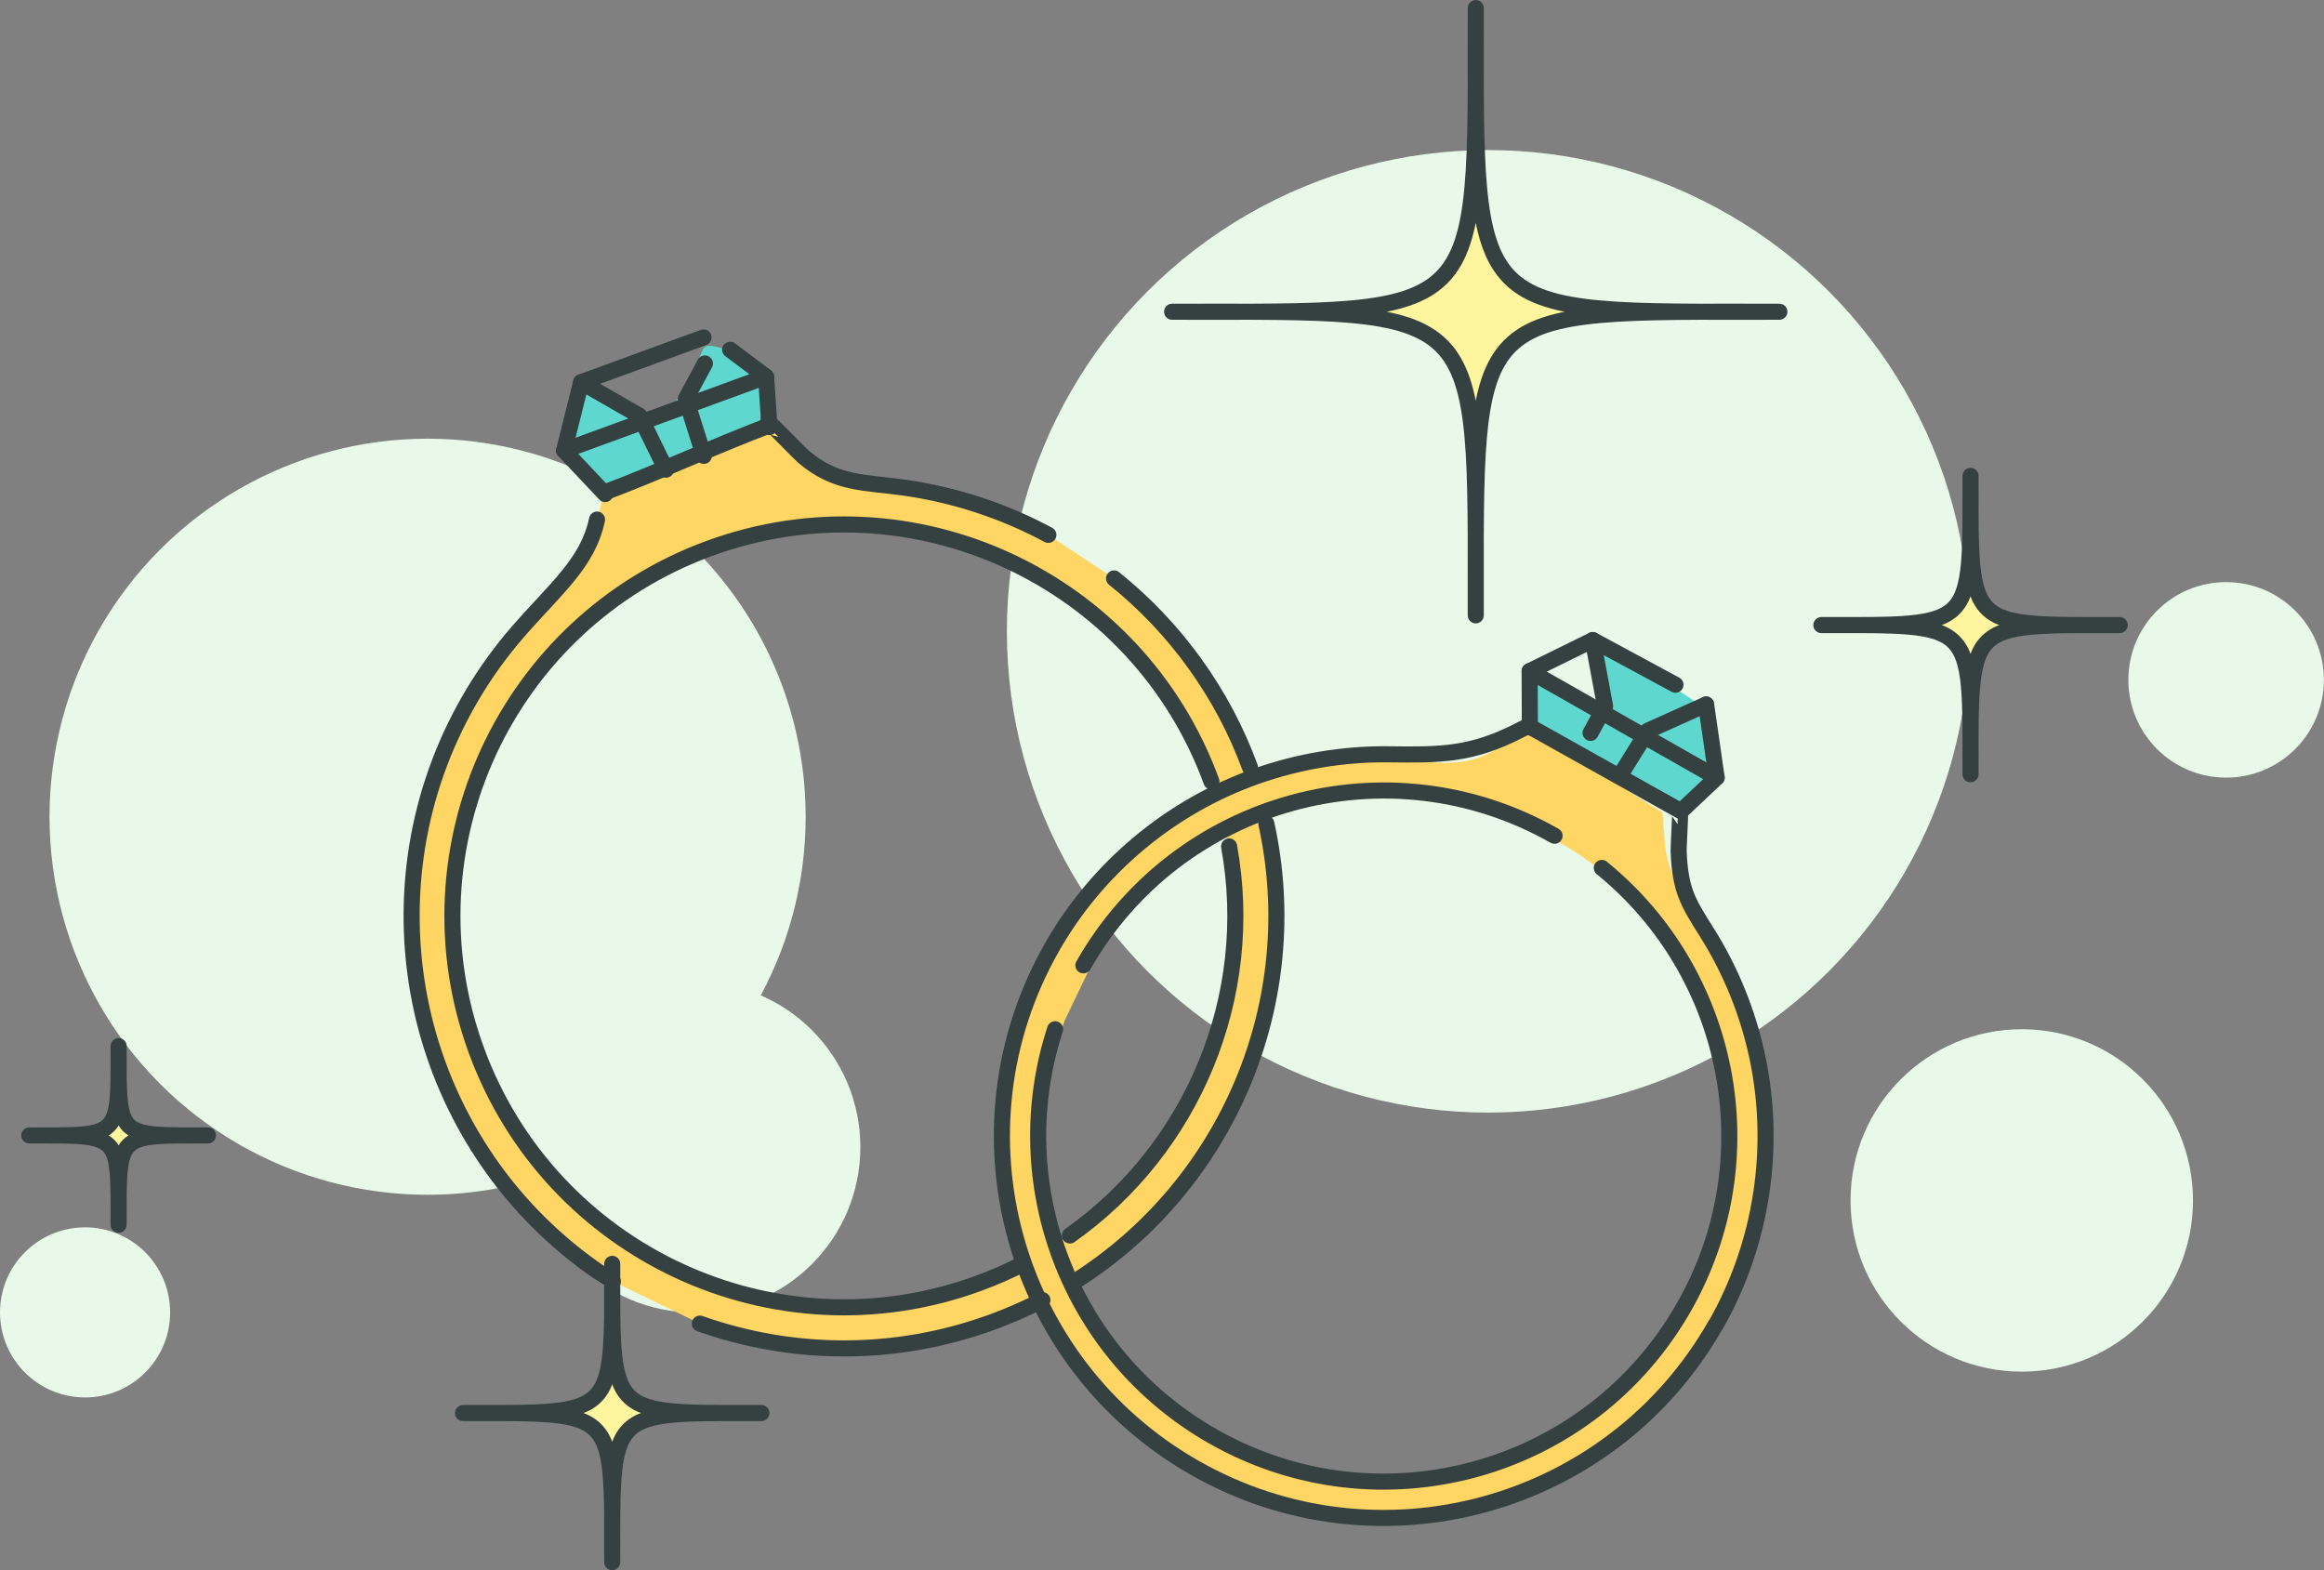 <?xml version="1.0" encoding="UTF-8"?>
<svg id="_レイヤー_2" data-name="レイヤー 2" xmlns="http://www.w3.org/2000/svg" viewBox="0 0 234.14 158.21">
  <rect x="0" y="0" width="234.14" height="158.21" fill="#808080" stroke="none"/>
  <defs>
    <style>
      .cls-1 {
        fill: #5ed7cf;
      }

      .cls-2 {
        fill: #fff59e;
      }

      .cls-3 {
        fill: #ffd563;
      }

      .cls-4 {
        fill: none;
        stroke: #354040;
        stroke-linecap: round;
        stroke-linejoin: round;
        stroke-width: 1.62px;
      }

      .cls-5 {
        fill: #e8f9e9;
      }
    </style>
  </defs>
  <g id="_レイヤー_1-2" data-name="レイヤー 1">
    <g>
      <g>
        <circle class="cls-5" cx="43.08" cy="82.29" r="38.09"/>
        <circle class="cls-5" cx="70.01" cy="115.58" r="16.67"/>
        <circle class="cls-5" cx="149.93" cy="63.61" r="48.49"/>
        <circle class="cls-5" cx="203.69" cy="120.95" r="17.25"/>
        <circle class="cls-5" cx="224.28" cy="68.5" r="9.85"/>
        <circle class="cls-5" cx="8.57" cy="132.23" r="8.57"/>
      </g>
      <g>
        <path class="cls-3" d="M60.9,49.62c5.32-1.99,11.5-4.84,16.81-6.83.03-.01,2.87,2.9,3.19,3.18,3.33,2.86,6.19,2.59,10.26,3.17,5.05.72,9.97,2.34,14.46,4.75l6.61,4.38c6.17,4.95,10.96,11.56,13.7,19.05l1.65,5.64c3.96,17.98-3.92,36.47-19.31,46.16l-3.26,1.86c-1.61.83-3.29,1.57-5.04,2.21-9.9,3.62-20.26,3.42-29.47.16l-8.77-4.26c-7.86-4.96-14.19-12.46-17.63-21.86-3.58-9.79-3.52-20.68.19-30.42,1.82-4.79,4.49-9.26,7.85-13.13,3.82-4.4,7.08-6.95,8-11.34l.75-2.72ZM107.79,124.48c12.39-8.75,18.79-24.07,16.04-39.2l-1.78-6.54c-7.48-20.45-30.12-30.97-50.57-23.49-20.45,7.48-30.97,30.12-23.49,50.57,7.48,20.45,30.12,30.97,50.57,23.49,1.58-.58,3.1-1.24,4.55-1.99l4.68-2.84Z"/>
        <path class="cls-3" d="M167.69,84.33c.1,3.95,2.52,6.68,5.13,11.1,2.3,3.89,3.9,8.18,4.72,12.62,1.66,9.03-.02,18.47-4.67,26.38-4.47,7.6-11.15,13.09-18.75,16.14l-8.27,2.29c-8.5,1.36-17.51-.12-25.5-4.82-1.41-.83-2.75-1.74-4.02-2.71l-2.52-2.13c-11.79-10.84-15.68-28.11-9.39-43.06l2.32-4.63c3.56-6.05,8.75-11.01,14.89-14.32l6.42-2.74c4.28-1.38,8.79-2,13.28-1.82,3.62.14,6.06.83,9.4-1.12.33-.19,3.25-2.26,3.27-2.25,4.29,2.57,9.19,6.02,13.48,8.59l.21,2.48ZM118.57,142.45c1.14.88,2.35,1.7,3.63,2.45,16.53,9.73,37.81,4.21,47.53-12.32s4.21-37.81-12.32-47.53-37.81-4.21-47.53,12.32l-2.58,5.38c-4.78,12.67-1.68,26.95,7.67,36.5l3.6,3.2Z"/>
        <g>
          <path class="cls-1" d="M154.56,73.2c4.45,2.51,8.91,5.03,13.36,7.54.25.14.52.29.81.29.27,0,.52-.13.76-.25,1.11-.58,2.22-1.15,3.34-1.73.23-.12.47-.25.56-.49.08-.22.01-.46-.06-.68-.65-2.03-1.3-4.07-1.96-6.1-.1-.3-.2-.61-.39-.86-.16-.21-.39-.37-.61-.52-2.96-2.01-6.14-3.7-9.47-5.01-.07,2.01.1,4.03.51,5.99-.15-.72-6.62-4.17-7.3-3.82-.58.3.05,1.3.19,1.8.35,1.27.27,2.52.28,3.83Z"/>
          <path class="cls-1" d="M56.21,45.24c2.1,1.33,4.05,2.9,5.81,4.67.75-.81,1.8-1.26,2.83-1.65,3.61-1.38,7.36-2.41,10.89-3.96.15-.07.3-.14.4-.26.1-.13.14-.3.17-.46.31-1.53.61-3.06.92-4.59.05-.25.1-.51.02-.76-.09-.28-.33-.48-.57-.65-1.32-1.01-2.86-2.27-4.52-2.65-1.41-.32-1.26.14-1.83,1.42-.47,1.05-.99,2.07-1.56,3.07-.23.4-.47.81-.82,1.11-.91.8-2.33.76-3.26,1.53.12-.1-5.04-2.9-5.64-3.03-1.13,2.07-2.04,3.96-2.85,6.22Z"/>
          <g>
            <g>
              <g>
                <polyline class="cls-4" points="60.97 49.78 56.83 45.39 58.55 38.51 70.88 34"/>
                <line class="cls-4" x1="56.83" y1="45.39" x2="77.18" y2="37.95"/>
                <polyline class="cls-4" points="58.55 38.51 64.44 41.89 67.1 47.32"/>
                <polyline class="cls-4" points="77.52 43.03 77.18 37.95 73.56 35.24"/>
                <polyline class="cls-4" points="71.02 36.62 69.1 40.18 70.91 45.93"/>
              </g>
              <path class="cls-4" d="M61.74,129.1c-7.86-4.96-14.19-12.46-17.63-21.86-3.58-9.79-3.52-20.68.19-30.42,1.82-4.79,4.49-9.26,7.85-13.13,3.82-4.4,7.08-6.95,8-11.34M105.02,130.99c-1.61.83-3.29,1.57-5.04,2.21-9.9,3.62-20.26,3.42-29.47.16M127.58,82.97c3.96,17.98-3.92,36.47-19.31,46.16M112.24,58.28c6.17,4.95,10.96,11.56,13.7,19.05M60.9,49.62c5.32-1.99,11.5-4.84,16.81-6.83.03-.01,2.87,2.9,3.19,3.18,3.33,2.86,6.19,2.59,10.26,3.17,5.05.72,9.97,2.34,14.46,4.75M107.79,124.48c12.39-8.75,18.79-24.07,16.04-39.2M122.05,78.74c-7.48-20.45-30.12-30.97-50.57-23.49-20.45,7.48-30.97,30.12-23.49,50.57,7.48,20.45,30.12,30.97,50.57,23.49,1.58-.58,3.1-1.24,4.55-1.99"/>
            </g>
            <g>
              <g>
                <polyline class="cls-4" points="154.13 73.06 154.11 67.62 160.47 64.49 168.8 68.99"/>
                <line class="cls-4" x1="154.11" y1="67.62" x2="172.95" y2="78.34"/>
                <polyline class="cls-4" points="160.47 64.49 161.71 71.16 160.25 73.84"/>
                <polyline class="cls-4" points="169.45 81.64 172.95 78.34 171.89 70.98"/>
                <polyline class="cls-4" points="171.89 70.98 166.02 73.62 163.32 77.97"/>
              </g>
              <path class="cls-4" d="M172.84,133.49c-10.5,18.46-33.99,24.92-52.45,14.41-18.46-10.5-24.92-33.99-14.41-52.45,4.55-8,11.92-14.17,20.6-17.24,4.27-1.51,8.8-2.26,13.33-2.21,5.14.06,8.33.12,13.32-2.49.24-.13.49-.26.78-.24.25.01.48.14.71.27,4.85,2.72,9.7,5.44,14.56,8.15.03.01-.17,3.67-.16,4.06.16,3.98.93,5.16,2.87,8.24,2.4,3.82,4.11,8.05,5.05,12.46,1.96,9.18.46,18.89-4.18,27.05ZM106.3,103.7c-5.02,15.39,1.28,32.7,15.9,41.02,16.71,9.51,37.96,3.67,47.47-13.05,8.54-15.01,4.69-33.69-8.29-44.22M156.62,84.21c-16.71-9.51-37.96-3.67-47.47,13.05"/>
            </g>
            <g>
              <path class="cls-2" d="M148.68,62c0-31.63,1.03-30.59-30.59-30.59,31.63,0,30.59,1.03,30.59-30.59,0,31.63-1.03,30.59,30.59,30.59-31.63,0-30.59-1.03-30.59,30.59Z"/>
              <path class="cls-4" d="M148.68,62c0-31.63,1.03-30.59-30.59-30.59,31.63,0,30.59,1.03,30.59-30.59,0,31.63-1.03,30.59,30.59,30.59-31.63,0-30.59-1.03-30.59,30.59Z"/>
            </g>
            <g>
              <path class="cls-2" d="M198.53,78.01c0-15.54.51-15.03-15.03-15.03,15.54,0,15.03.51,15.03-15.03,0,15.54-.51,15.03,15.03,15.03-15.54,0-15.03-.51-15.03,15.03Z"/>
              <path class="cls-4" d="M198.53,78.01c0-15.54.51-15.03-15.03-15.03,15.54,0,15.03.51,15.03-15.03,0,15.54-.51,15.03,15.03,15.03-15.54,0-15.03-.51-15.03,15.03Z"/>
            </g>
            <g>
              <path class="cls-2" d="M61.68,157.4c0-15.54.51-15.03-15.03-15.03,15.54,0,15.03.51,15.03-15.03,0,15.54-.51,15.03,15.03,15.03-15.54,0-15.03-.51-15.03,15.03Z"/>
              <path class="cls-4" d="M61.68,157.4c0-15.54.51-15.03-15.03-15.03,15.54,0,15.03.51,15.03-15.03,0,15.54-.51,15.03,15.03,15.03-15.54,0-15.03-.51-15.03,15.03Z"/>
            </g>
            <g>
              <path class="cls-2" d="M11.95,123.4c0-9.31.3-9-9-9,9.31,0,9,.3,9-9,0,9.31-.3,9,9,9-9.31,0-9-.3-9,9Z"/>
              <path class="cls-4" d="M11.95,123.4c0-9.31.3-9-9-9,9.31,0,9,.3,9-9,0,9.31-.3,9,9,9-9.31,0-9-.3-9,9Z"/>
            </g>
          </g>
        </g>
      </g>
    </g>
  </g>
</svg>